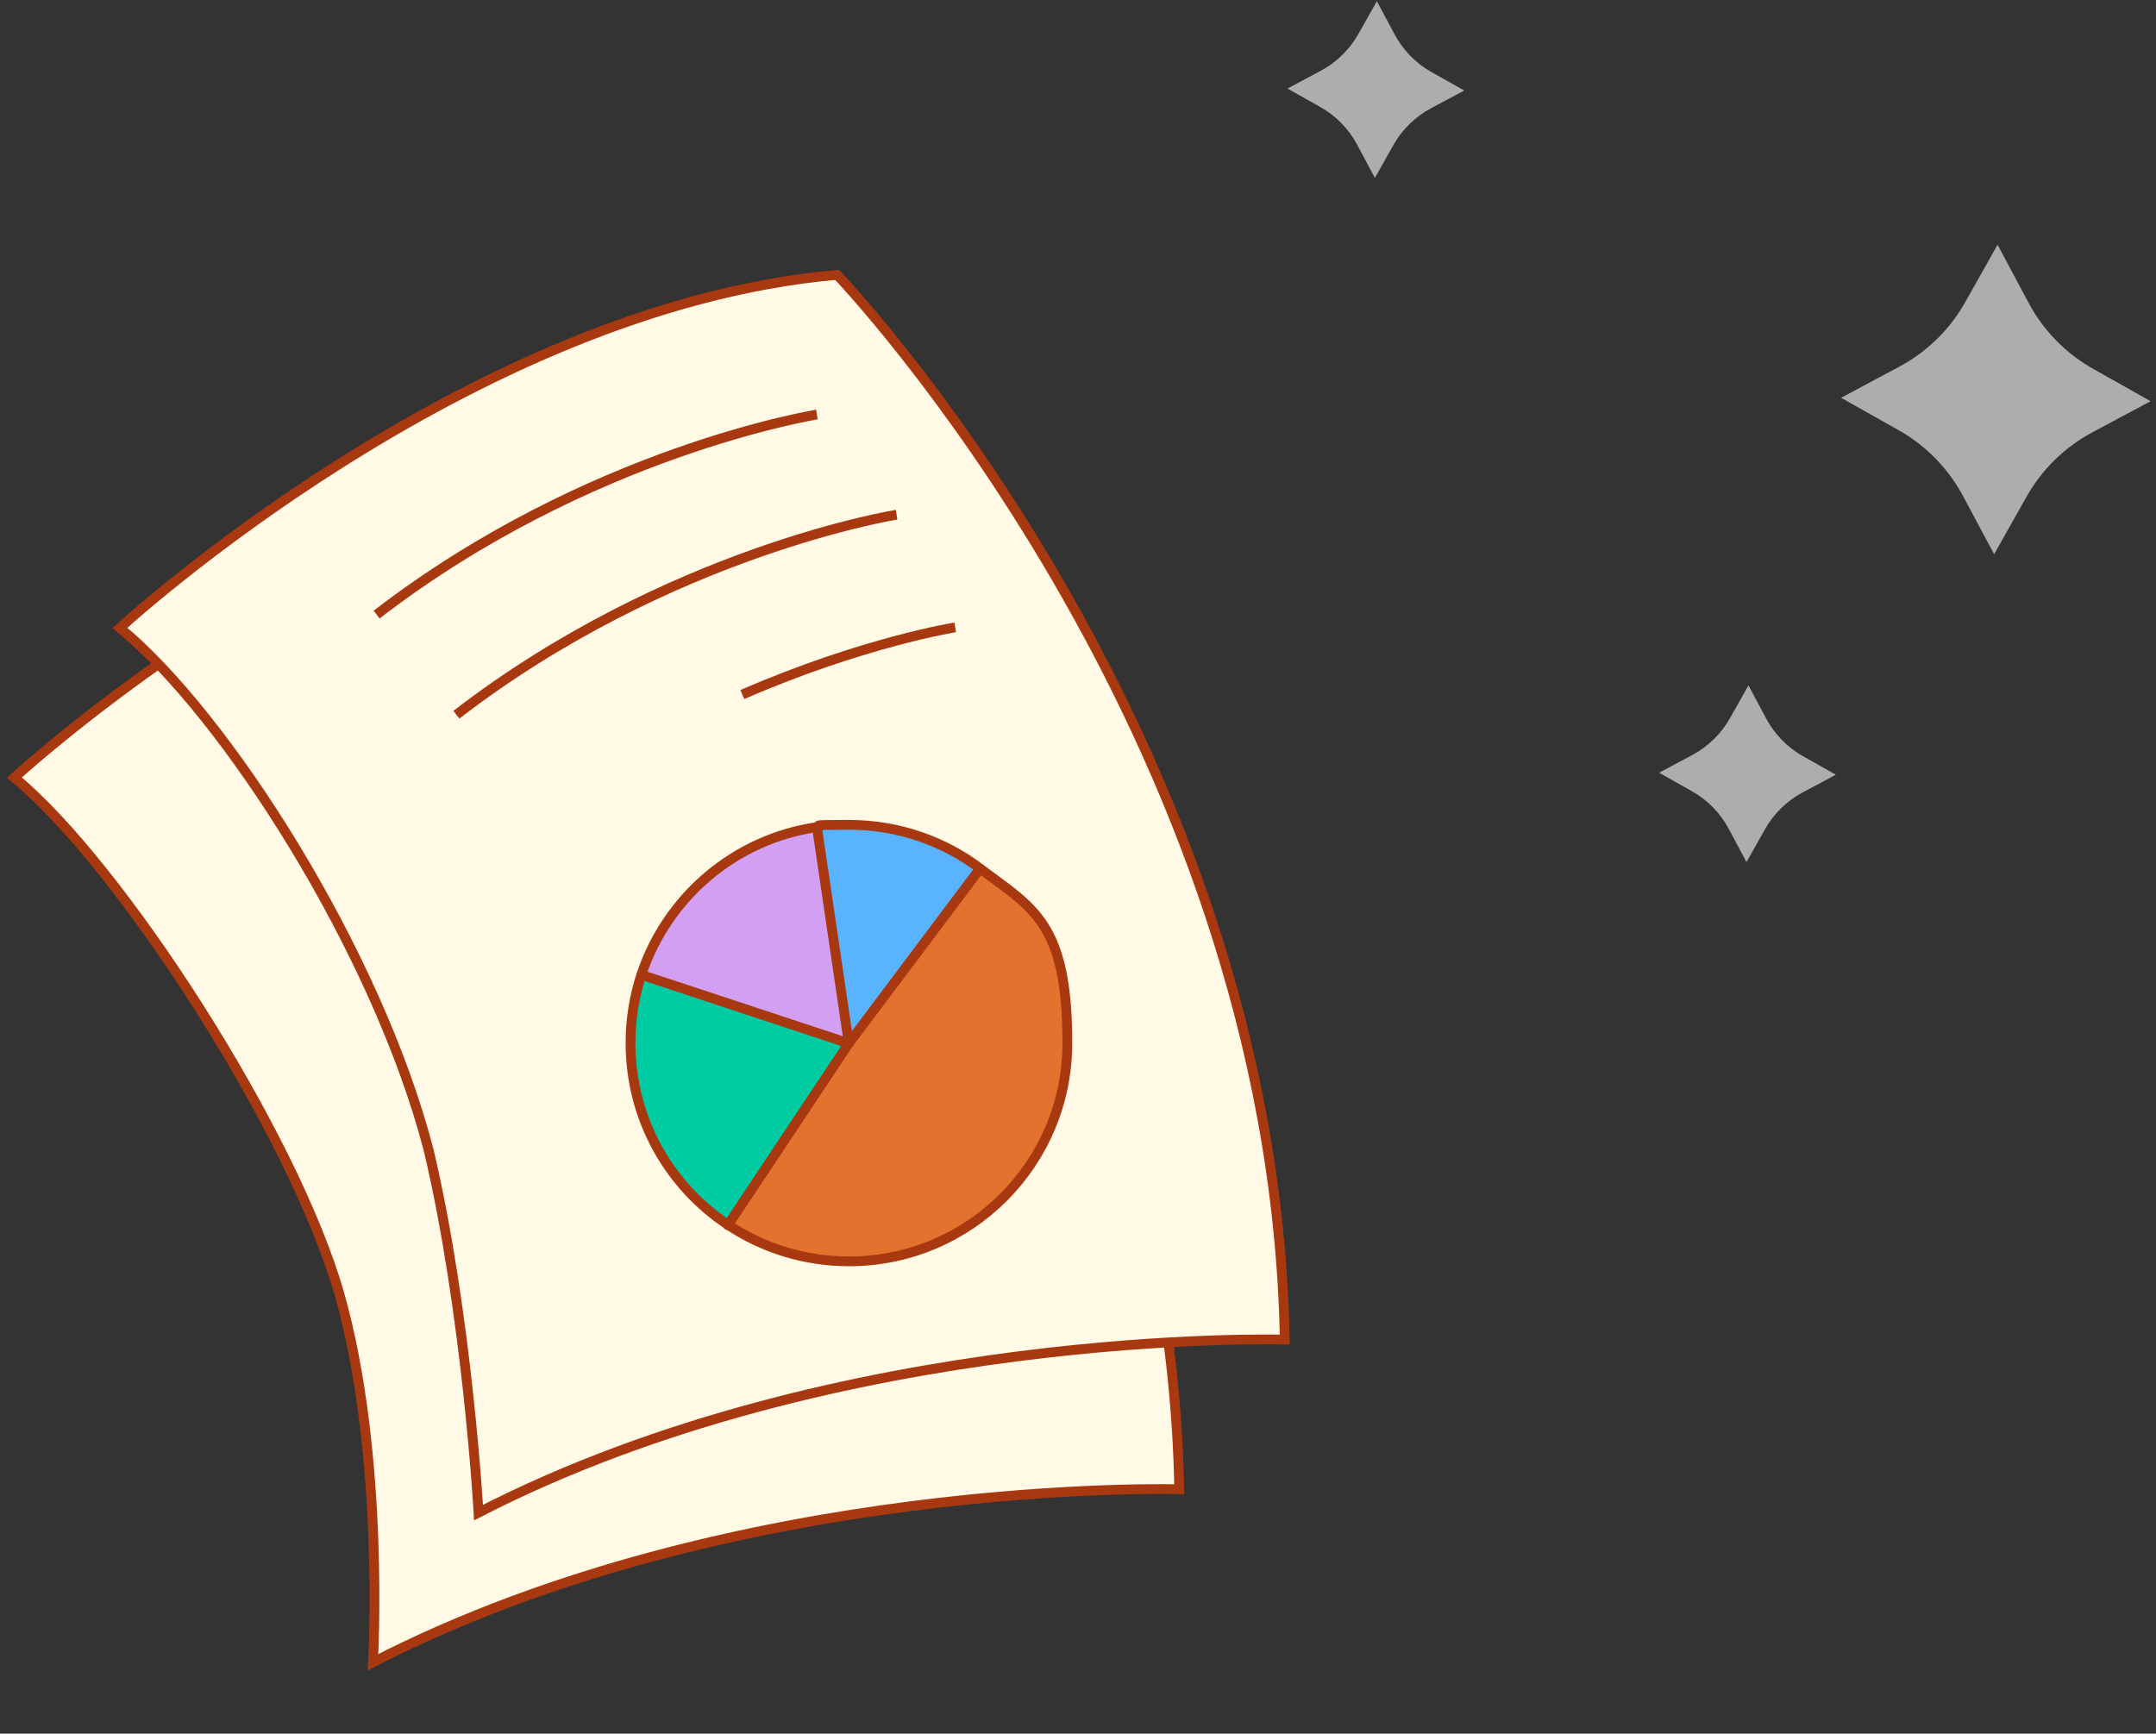 <svg width="189" height="152" viewBox="0 0 189 152" fill="none" xmlns="http://www.w3.org/2000/svg">
<rect x="0" y="0" width="189" height="152" fill="#333333" stroke="none"/>
<g clip-path="url(#clip0_7_25287)">
<path d="M32.697 145.74C32.697 145.74 33.77 127.629 29.753 113.458C25.712 99.263 10.469 75.738 1.263 68.179C1.263 68.179 31.749 40.063 64.131 37.219C64.131 37.219 102.425 77.16 103.373 130.572C103.373 130.572 64.38 129.45 32.697 145.74Z" fill="#FFF9E6" stroke="#A83810" stroke-width="0.858" stroke-miterlimit="10"/>
<mask id="mask0_7_25287" style="mask-type:luminance" maskUnits="userSpaceOnUse" x="-16" y="15" width="139" height="147">
<rect x="-16" y="15.963" width="138.708" height="145.195"/>
</mask>
<g mask="url(#mask0_7_25287)">
<path d="M32.697 145.741C32.697 145.741 33.77 127.629 29.753 113.459C25.712 99.263 10.469 75.738 1.263 68.179C1.263 68.179 31.749 40.063 64.131 37.219C64.131 37.219 102.425 77.16 103.373 130.573C103.373 130.573 64.38 129.45 32.697 145.741Z" fill="#D39881" stroke="#A83810" stroke-width="0.858" stroke-miterlimit="10"/>
</g>
<path d="M10.514 55.082C19.72 62.641 33.017 83.323 37.582 100.886C40.975 115.255 41.948 132.644 41.948 132.644C73.631 116.378 112.624 117.476 112.624 117.476C111.651 64.063 73.382 24.122 73.382 24.122C41 26.941 10.514 55.082 10.514 55.082ZM55.27 91.48C55.27 89.385 55.594 87.364 56.218 85.493C58.463 78.707 64.376 73.593 71.61 72.545C72.533 72.421 73.457 72.346 74.404 72.346C78.72 72.346 82.712 73.768 85.905 76.188C90.546 79.68 93.539 85.243 93.539 91.48C93.539 102.058 84.957 110.615 74.404 110.615C63.852 110.615 66.845 109.443 63.802 107.422C58.638 104.004 55.245 98.141 55.245 91.48H55.27Z" fill="#FFF9E6"/>
<path d="M56.221 85.468C55.597 87.364 55.273 89.36 55.273 91.455C55.273 98.116 58.665 103.979 63.83 107.397L74.432 91.455L56.245 85.468H56.221Z" fill="#00CCA4"/>
<path d="M56.221 85.467L74.408 91.455L71.614 72.519C64.379 73.567 58.467 78.682 56.221 85.467Z" fill="#D39FF2"/>
<path d="M74.406 91.479L63.803 107.421C66.847 109.442 70.489 110.614 74.406 110.614C84.984 110.614 93.541 102.032 93.541 91.479C93.541 80.927 90.547 79.679 85.907 76.186L74.406 91.479Z" fill="#E4722F"/>
<path d="M71.615 72.52L74.409 91.455L85.91 76.162C82.716 73.742 78.725 72.32 74.409 72.32C70.093 72.32 72.538 72.395 71.615 72.52Z" fill="#5AB3FF"/>
<path d="M41.948 132.619C41.948 132.619 40.975 115.206 37.582 100.861C33.041 83.323 19.744 62.642 10.514 55.057C10.514 55.057 41 26.942 73.382 24.098C73.382 24.098 111.676 64.039 112.624 117.451C112.624 117.451 73.631 116.329 41.948 132.619Z" stroke="#A83810" stroke-width="0.858" stroke-miterlimit="10"/>
<path d="M71.613 72.52C64.378 73.568 58.466 78.682 56.221 85.468C55.597 87.364 55.273 89.359 55.273 91.455C55.273 98.116 58.665 103.979 63.83 107.397C66.873 109.417 70.515 110.59 74.432 110.59C85.01 110.59 93.567 102.008 93.567 91.455C93.567 80.902 90.573 79.655 85.933 76.162C82.74 73.742 78.748 72.32 74.432 72.32C70.116 72.32 72.561 72.395 71.638 72.52" stroke="#A83810" stroke-width="0.858" stroke-linecap="round" stroke-linejoin="round"/>
<path d="M71.614 72.519L74.408 91.48L56.221 85.467" stroke="#A83810" stroke-width="0.858" stroke-linecap="round" stroke-linejoin="round"/>
<path d="M63.803 107.42L74.406 91.479L85.907 76.161" stroke="#A83810" stroke-width="0.858" stroke-linecap="round" stroke-linejoin="round"/>
<path d="M71.611 36.346C71.611 36.346 51.628 39.539 33.017 53.884" stroke="#A83810" stroke-width="0.858" stroke-miterlimit="10"/>
<path d="M78.599 45.127C78.599 45.127 58.617 48.32 40.006 62.665" stroke="#A83810" stroke-width="0.858" stroke-miterlimit="10"/>
<path d="M83.736 55.007C83.736 55.007 75.703 56.279 65.075 60.894" stroke="#A83810" stroke-width="0.858" stroke-miterlimit="10"/>
<mask id="mask1_7_25287" style="mask-type:luminance" maskUnits="userSpaceOnUse" x="-3" y="-1" width="135" height="144">
<rect x="-2.28" y="-1" width="134.218" height="143.199"/>
</mask>
<g mask="url(#mask1_7_25287)">
<path d="M10.519 55.08C19.724 62.639 33.021 83.321 37.587 100.884C40.98 115.254 41.953 132.642 41.953 132.642C73.636 116.376 112.629 117.474 112.629 117.474C111.656 64.061 73.386 24.12 73.386 24.12C41.005 26.939 10.519 55.08 10.519 55.08ZM55.275 91.479C55.275 89.383 55.599 87.362 56.222 85.491C58.468 78.706 64.38 73.591 71.615 72.543C72.538 72.419 73.461 72.344 74.409 72.344C78.725 72.344 82.717 73.766 85.91 76.186C90.55 79.678 93.544 85.242 93.544 91.479C93.544 102.056 84.962 110.613 74.409 110.613C63.856 110.613 66.85 109.441 63.806 107.42C58.642 104.002 55.249 98.14 55.249 91.479H55.275Z" fill="#E2D8BF"/>
<path d="M56.221 85.466C55.597 87.362 55.273 89.358 55.273 91.454C55.273 98.115 58.665 103.977 63.83 107.395L74.432 91.454L56.245 85.466H56.221Z" fill="#02A888"/>
<path d="M56.221 85.467L74.408 91.454L71.614 72.519C64.379 73.567 58.467 78.681 56.221 85.467Z" fill="#AE79D3"/>
<path d="M74.411 91.479L63.808 107.421C66.852 109.441 70.494 110.614 74.411 110.614C84.989 110.614 93.546 102.032 93.546 91.479C93.546 80.926 90.552 79.679 85.912 76.186L74.411 91.479Z" fill="#BF521B"/>
<path d="M71.615 72.519L74.409 91.454L85.91 76.161C82.716 73.741 78.725 72.319 74.409 72.319C70.093 72.319 72.538 72.394 71.615 72.519Z" fill="#3A98DD"/>
<path d="M41.953 132.617C41.953 132.617 40.98 115.204 37.587 100.859C33.046 83.321 19.749 62.64 10.519 55.056C10.519 55.056 41.005 26.94 73.386 24.096C73.386 24.096 111.681 64.037 112.629 117.449C112.629 117.449 73.636 116.327 41.953 132.617Z" stroke="#A83810" stroke-width="0.858" stroke-miterlimit="10"/>
<path d="M71.613 72.519C64.378 73.567 58.466 78.681 56.221 85.467C55.597 87.363 55.273 89.359 55.273 91.454C55.273 98.115 58.665 103.978 63.83 107.396C66.873 109.416 70.516 110.589 74.432 110.589C85.01 110.589 93.567 102.007 93.567 91.454C93.567 80.901 90.573 79.654 85.933 76.161C82.74 73.741 78.748 72.319 74.432 72.319C70.116 72.319 72.561 72.394 71.638 72.519" stroke="#A83810" stroke-width="0.858" stroke-linecap="round" stroke-linejoin="round"/>
<path d="M71.614 72.519L74.408 91.479L56.221 85.467" stroke="#A83810" stroke-width="0.858" stroke-linecap="round" stroke-linejoin="round"/>
<path d="M63.808 107.421L74.411 91.479L85.912 76.162" stroke="#A83810" stroke-width="0.858" stroke-linecap="round" stroke-linejoin="round"/>
<path d="M71.616 36.345C71.616 36.345 51.633 39.538 33.022 53.883" stroke="#A83810" stroke-width="0.858" stroke-miterlimit="10"/>
<path d="M78.599 45.127C78.599 45.127 58.616 48.32 40.006 62.665" stroke="#A83810" stroke-width="0.858" stroke-miterlimit="10"/>
<path d="M83.74 55.006C83.74 55.006 75.707 56.278 65.08 60.894" stroke="#A83810" stroke-width="0.858" stroke-miterlimit="10"/>
</g>
</g>
<g style="mix-blend-mode:screen" opacity="0.6">
<path d="M161.394 34.876L166.425 32.187C168.902 30.881 170.951 28.877 172.311 26.43L175.111 21.459L177.8 26.491C179.106 28.967 181.11 31.016 183.557 32.377L188.528 35.176L183.496 37.865C181.019 39.171 178.971 41.175 177.61 43.622L174.81 48.593L172.122 43.562C170.815 41.085 168.812 39.036 166.365 37.675L161.394 34.876Z" fill="white"/>
</g>
<g style="mix-blend-mode:screen" opacity="0.6">
<path d="M145.442 67.751L148.315 66.216C149.729 65.47 150.898 64.326 151.675 62.929L153.274 60.091L154.809 62.964C155.555 64.378 156.699 65.547 158.096 66.324L160.934 67.923L158.061 69.458C156.647 70.204 155.478 71.347 154.701 72.745L153.102 75.583L151.567 72.71C150.821 71.296 149.677 70.126 148.28 69.349L145.442 67.751Z" fill="white"/>
</g>
<g style="mix-blend-mode:screen" opacity="0.6">
<path d="M112.866 7.764L115.739 6.229C117.153 5.483 118.323 4.339 119.1 2.942L120.698 0.104L122.233 2.977C122.979 4.391 124.123 5.56 125.52 6.337L128.358 7.936L125.485 9.471C124.071 10.216 122.902 11.36 122.125 12.758L120.526 15.596L118.991 12.723C118.245 11.309 117.102 10.139 115.704 9.362L112.866 7.764Z" fill="white"/>
</g>
<defs>
<clipPath id="clip0_7_25287">
<rect width="148" height="129" fill="white" transform="translate(0 23)"/>
</clipPath>
</defs>
</svg>
